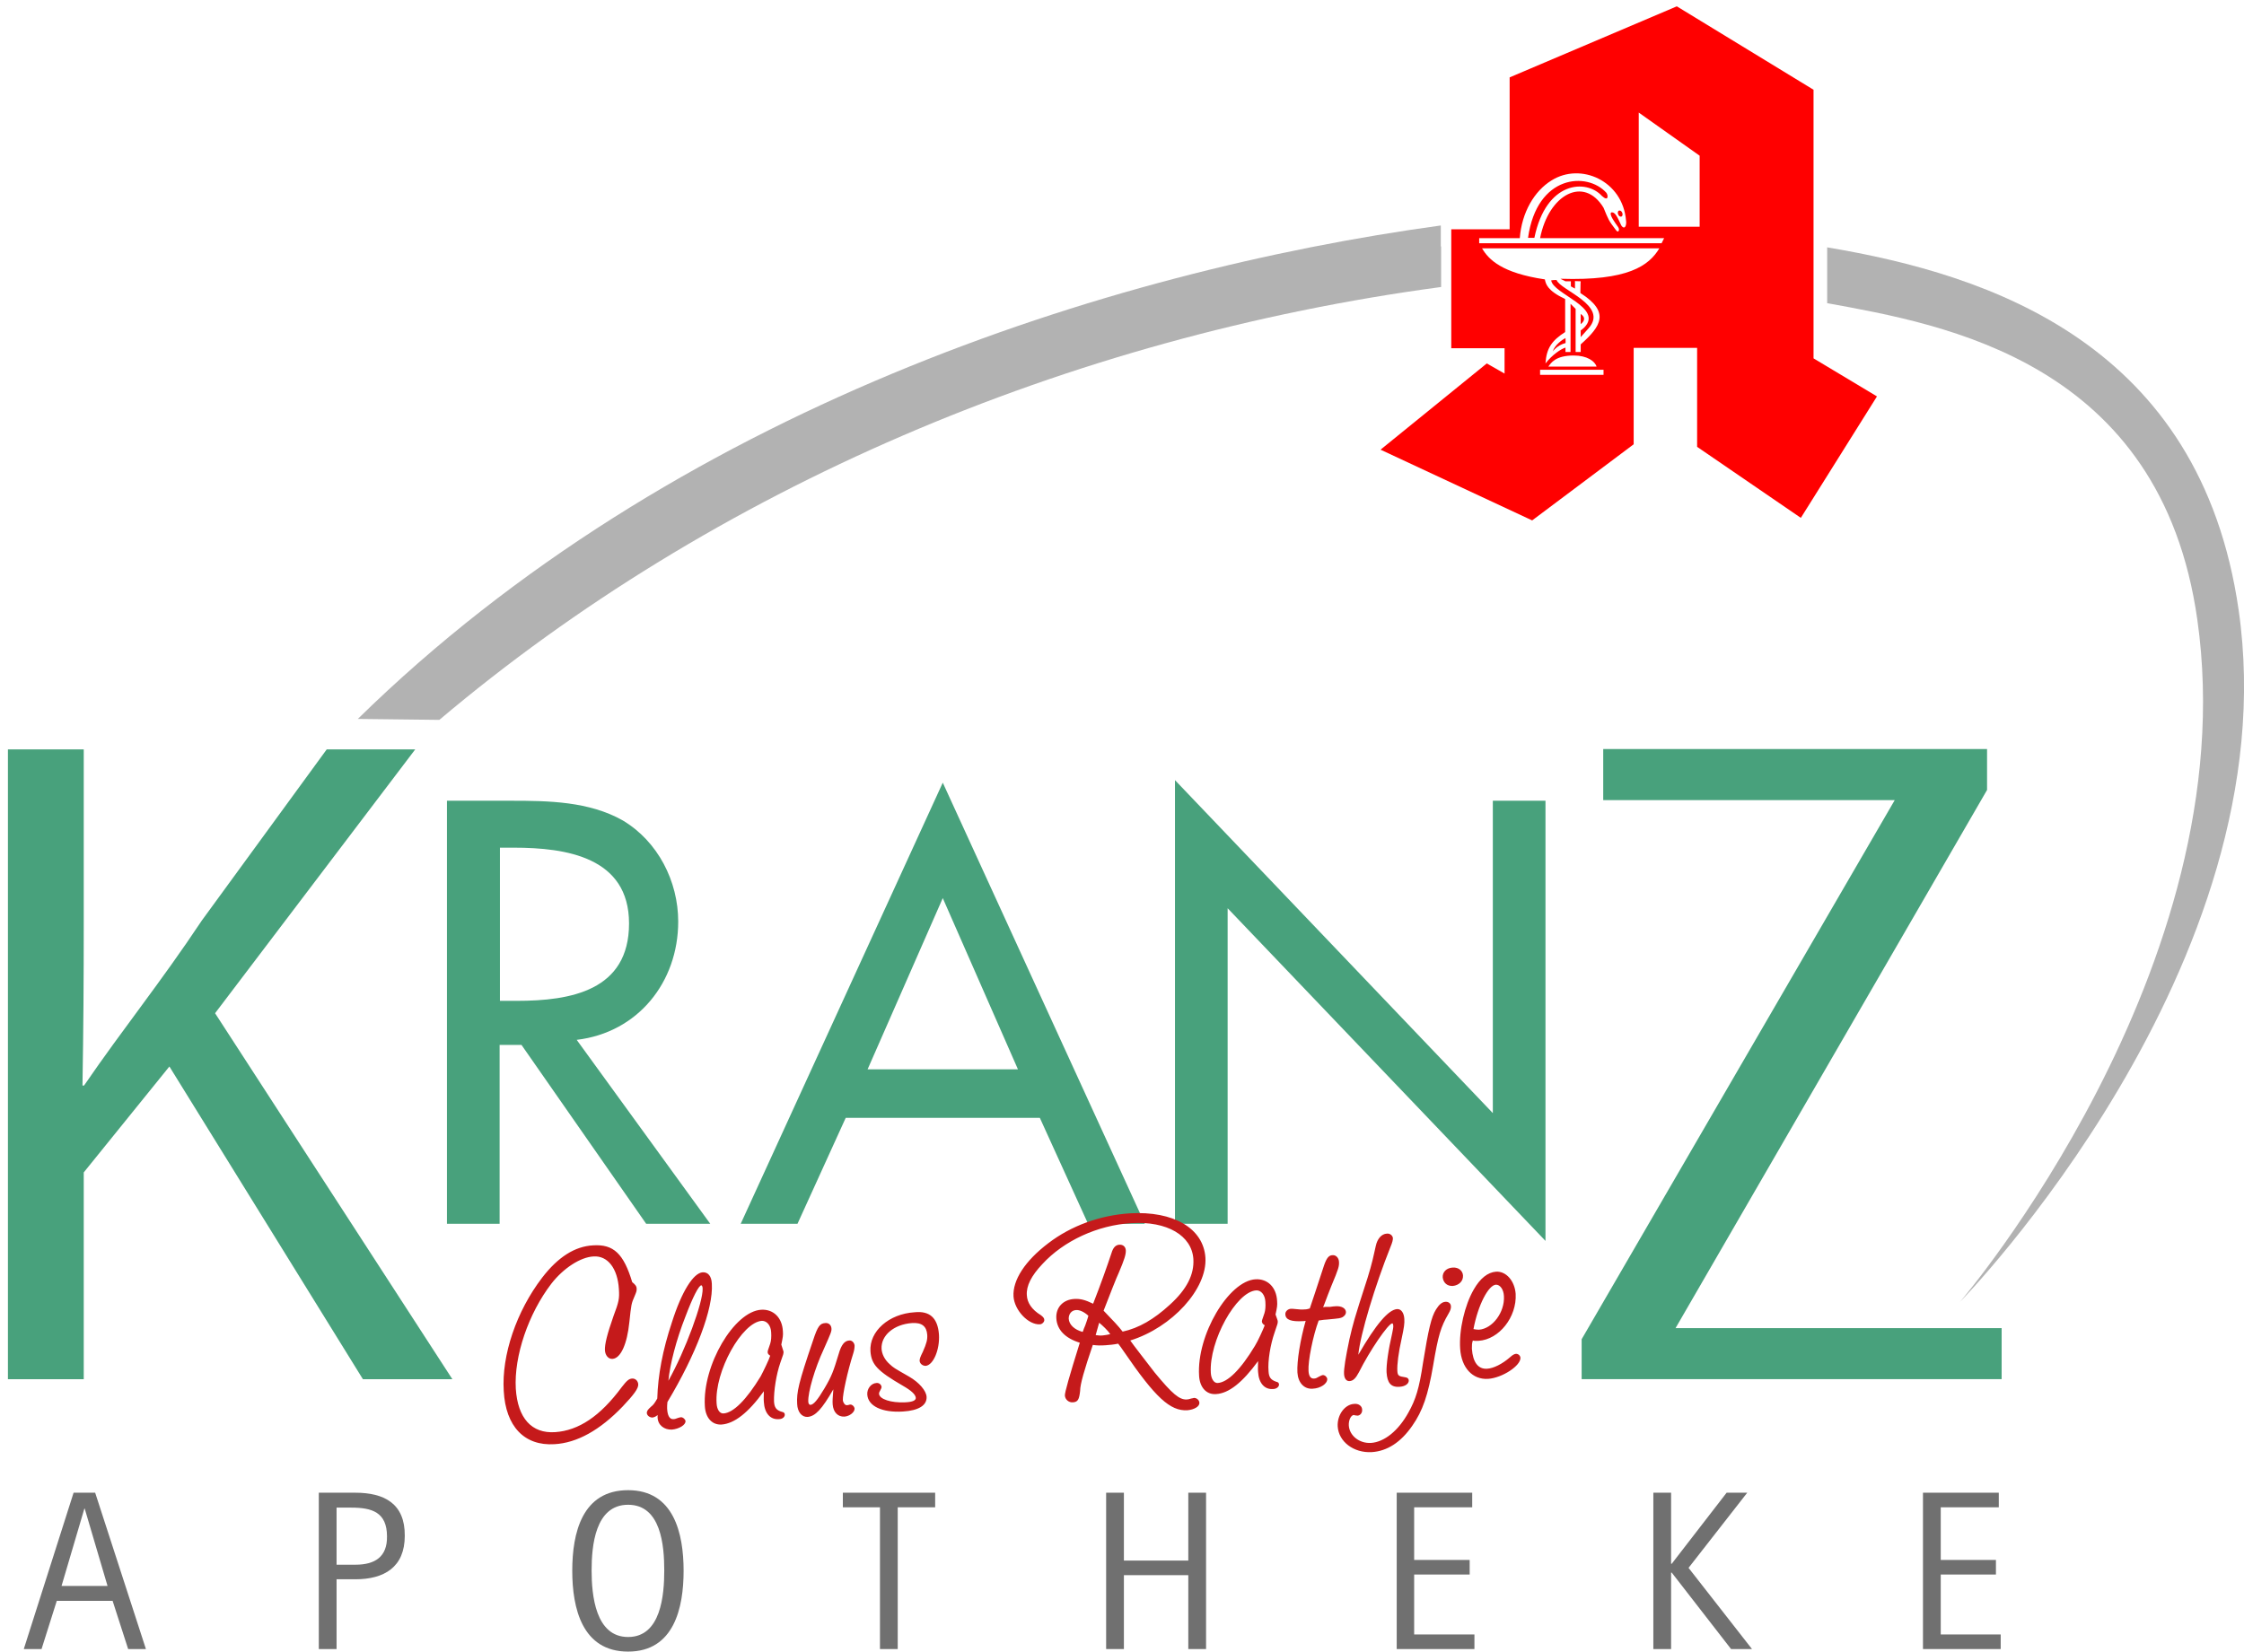 <?xml version="1.0" encoding="utf-8"?>
<!-- Generator: Adobe Illustrator 27.3.1, SVG Export Plug-In . SVG Version: 6.00 Build 0)  -->
<svg version="1.1" id="Ebene_1" xmlns="http://www.w3.org/2000/svg" xmlns:xlink="http://www.w3.org/1999/xlink" x="0px" y="0px"
	 viewBox="0 0 707.4 520.8" enable-background="new 0 0 707.4 520.8" xml:space="preserve">
<g>
	<path fill="#B2B2B2" d="M454.2,77.7v-6.6C349.1,85.5,212,129.4,112.8,226.7l25.7,0.3c86.3-72.9,198.1-120.7,315.8-136.5V77.7z"/>
	<path fill="#707070" d="M112,470.7h-11.5V520h5.6v-22h5.9c9.1,0,15.6-3.8,15.6-13.7C127.7,474.1,121.1,470.7,112,470.7z
		 M112.1,493.4h-6v-18h4.6c6.5,0,11.3,1.4,11.3,9.1C122.1,490.9,118.2,493.4,112.1,493.4z"/>
	<path fill="#707070" d="M23.2,470.7L7.5,520h5.6l4.8-15.2h17.6l4.9,15.2H46L30,470.7H23.2z M19.4,500.1l7.2-24.4h0.1l7.2,24.4H19.4
		z"/>
	<polygon fill="#707070" points="550.8,470.7 544.3,470.7 527,493.1 526.8,493.1 526.8,470.7 521.2,470.7 521.2,520 526.8,520 
		526.8,495.9 527,495.9 545.7,520 552.3,520 532.3,494.4 	"/>
	<path fill="#707070" d="M198,469.9c-14.5,0-17.6,13.5-17.6,25.4c0,11.8,3.1,25.5,17.6,25.5c14.5,0,17.5-13.8,17.5-25.5
		C215.5,483.5,212.4,469.9,198,469.9z M198,516.2c-10.3,0-11.5-13.2-11.5-21c0-7.7,1.1-20.7,11.5-20.7c10.4,0,11.4,12.9,11.4,20.7
		C209.4,502.9,208.4,516.2,198,516.2z"/>
	<polygon fill="#707070" points="445.8,496.5 463.3,496.5 463.3,491.9 445.8,491.9 445.8,475.3 464.1,475.3 464.1,470.7 
		440.3,470.7 440.3,520 464.8,520 464.8,515.4 445.8,515.4 	"/>
	<polygon fill="#707070" points="611.8,496.5 629.2,496.5 629.2,491.9 611.8,491.9 611.8,475.3 630.1,475.3 630.1,470.7 
		606.2,470.7 606.2,520 630.7,520 630.7,515.4 611.8,515.4 	"/>
	<path fill="#B2B2B2" d="M692.7,195.5c15.5,109.5-74.8,215-74.8,215s104-106.2,87.8-218.2C693.6,108.5,627.4,86.6,576,78v17.6
		C612.7,102.3,681.2,113.9,692.7,195.5z"/>
	<polygon fill="#707070" points="265.7,475.3 277.4,475.3 277.4,520 283,520 283,475.3 294.8,475.3 294.8,470.7 265.7,470.7 	"/>
	<polygon fill="#707070" points="374.6,492.1 354.3,492.1 354.3,470.7 348.7,470.7 348.7,520 354.3,520 354.3,496.7 374.6,496.7 
		374.6,520 380.2,520 380.2,470.7 374.6,470.7 	"/>
</g>
<path fill-rule="evenodd" clip-rule="evenodd" fill="#48A17C" d="M498.6,434.9H631v-16.1H528.2l98.2-169.7v-12.9H505.4v16.1h91.9
	l-98.7,170V434.9z M370.4,385.9H387v-99.5l100.2,104.9V252.5h-16.6V351l-100.2-105V385.9z M26,342.3c0.3-17.9,0.4-32.6,0.4-52.2
	v-53.8H2.5v198.6h23.9v-65.2l27-33.4l61,98.6h28.2L67.8,319.5l63.1-83.2H103l-39.4,54c-13.1,19.7-24.7,33.9-37.1,52H26z
	 M327.8,352.5l15.2,33.4h17.9l-63.7-139.1l-63.7,139.1h17.9l15.2-33.4H327.8z M320.9,337.2h-47.4l23.7-54L320.9,337.2z M181.8,327.9
	c19.3-2.3,32-18.2,32-37.3c0-12.7-6.4-25.3-17.5-31.9c-10.6-6-23.4-6.2-35.2-6.2h-20.2v133.4h16.6v-56.4h6.9l39.3,56.4h20.2
	L181.8,327.9z M157.6,267.3h4.4c16.5,0,36.3,3,36.3,23.9c0,21.2-18.4,24.4-35.4,24.4h-5.3V267.3z"/>
<path fill-rule="evenodd" clip-rule="evenodd" fill="#FF0000" d="M510.4,66.4c-0.4,0.1-0.5,0.7-0.3,1.2c0.2,0.5,0.6,0.8,1,0.7
	s0.5-0.7,0.3-1.2C511.2,66.6,510.8,66.3,510.4,66.4z M485.5,116.6h20v1.6h-0.8h-19.2V116.6z M503.3,115.6h-15.2
	c0.8-1.1,2.2-3.5,8-3.5C500.3,112.1,502.8,113.9,503.3,115.6z M493.5,108.2c-2.7,0.6-4.2,2.9-4,2.6c0.6-2,3-3.7,4-4.2
	C493.5,106.6,493.6,108.2,493.5,108.2z M498.3,99c2.4,1.6,0,3.2,0,3.2V99z M500.8,103.5l-2.5,2.8l0-2.1c0,0,0.6-0.4,1.1-0.9
	c6.2-6.3-9.9-10.6-10.4-14.9c0.6-0.1,1-0.1,1.7-0.1C491.8,91.5,507.2,96.3,500.8,103.5z M467.2,78.3h55.9
	c-3.3,5.5-9.9,10.3-31.2,9.6l1.6,0.8h1.7v1.6l1.3,0.7v-2.4c0,0,0.2,0.1,1.8,0.1c0,0-0.1,0.5-0.1,3.7c9.4,6,6.6,10.4,0.1,16.2v2.4
	h-1.6V97.4l-1.6-1.6V111h-1.6c0,0,0-0.7,0-1.4c-1.5,0.5-4.1,2.2-6.3,5c0.3-4.8,2-7.2,6.2-9.9V94.3c-5.7-2.7-6.1-4.8-6.4-6.2
	C473.5,86.1,469.3,81.9,467.2,78.3z M506.4,60.8c0.6,0.8,0.7,2.9-1.4,1c-4.9-5.4-17.6-4.8-21.3,13.2l-2,0
	C484.5,55,500.4,54.1,506.4,60.8z M512.6,70.7c-0.2,1.3-0.9,1.3-1.5,0.4c-1.2-2.5-1.9-4.4-3.2-4.1c-0.7,0.7,1.3,3.3,2.2,4.6
	c0.6,0.8,0.1,2.2-0.8,0.8c-2.2-2.9-2.2-3-3.8-6.9c-6.2-10.2-17.3-4.2-20,9.6h39.1l-0.8,1.6h-57.5v-1.6h12.8
	c0.6-8.1,4.6-14.9,10-18.2c9.2-5.8,22.5,0.1,23.5,12.7C512.7,70.1,512.6,70.5,512.6,70.7z M516.6,35.5l19.2,13.6v22.4h-19.2V35.5z
	 M483,164.1l32-24v-30.4h20v31.2l32.7,22.4l24-38.3l-20-12V28.3L528.6,2l-52.7,22.4v47.9h-18.4v37.5h16.8v8l-5.6-3.2l-33.5,27.2
	L483,164.1z"/>
<path fill-rule="evenodd" clip-rule="evenodd" fill="#C51A1B" d="M466.2,419.3c4.3-0.3,8.2-5.5,7.9-10.6c-0.1-2.1-1.2-3.6-2.5-3.6
	c-2.4,0.1-5.7,6.5-7.1,14C465.1,419.2,465.5,419.3,466.2,419.3z M464,425.3c0.3,4.3,2,6.5,4.8,6.3c2-0.1,4.8-1.5,7.2-3.6
	c0.9-0.8,1.3-1,1.9-1.1c0.7,0,1.3,0.5,1.4,1.2c0.2,2.5-5.7,6.4-10.2,6.7c-4.9,0.3-8.4-3.5-8.8-9.5c-0.4-5.8,1.4-13.7,4.3-18.7
	c2-3.5,4.4-5.4,7-5.6c3.2-0.2,5.9,2.9,6.2,7c0.4,7.3-5.2,14.4-11.7,14.8c-0.6,0-1.2,0.1-1.8-0.1C464,423.6,464,424.1,464,425.3z
	 M461.2,402.2c0.1,1.8-1.3,3.1-3.2,3.3c-1.8,0.1-3-1-3.2-2.7c-0.1-1.7,1.2-3,3.2-3.1C459.8,399.6,461.1,400.7,461.2,402.2z
	 M429.4,444.5c0.1,0.9-0.5,1.8-1.4,1.9c-0.2,0-0.2,0-0.9-0.1c-0.1-0.1-0.2-0.1-0.3-0.1c-0.9,0-1.7,1.6-1.6,3.3
	c0.2,3.2,3.3,5.7,7,5.5c4.2-0.3,8.6-3.8,11.8-9.6c2.3-4.1,3.4-7.6,4.6-15.7c1.7-10.5,2.6-14.4,4.1-16.8c1-1.6,1.9-2.3,2.9-2.4
	c1-0.1,1.8,0.5,1.8,1.5c0,0.6-0.1,1.1-0.8,2.3c-2.4,4.1-3.2,6.7-4.8,16.2c-1.6,9.4-3.3,14.4-6.6,19.1c-3.6,5.2-7.9,8-12.8,8.3
	c-5.7,0.3-10.4-3.3-10.7-8.1c-0.2-3.6,2.2-6.9,5.1-7.1C428.3,442.5,429.4,443.4,429.4,444.5z M440.4,412.8c1.3-0.1,2.2,1.2,2.3,3.1
	c0.1,1.4-0.1,2.7-0.8,6c-1.1,4.9-1.5,8.4-1.4,10.4c0.1,1.5,0.4,1.7,2.5,2c0.7,0.1,1,0.4,1.1,0.9c0.1,1.1-1.1,2-2.9,2.1
	c-2.7,0.2-3.9-1.2-4.1-4.6c-0.1-2.3,0.5-6.8,1.8-12.4c0.2-1,0.4-1.9,0.3-2.4c0-0.4-0.2-0.6-0.3-0.6c-1.3,0.1-7.1,8.6-10.5,15.4
	c-1,1.9-1.8,2.7-2.9,2.8c-1,0.1-1.7-0.7-1.8-2.2c-0.1-1.7,0.5-5.3,1.7-11c1.2-5.1,1.3-5.7,5.7-19.3c0.7-2.2,1.2-4.1,1.6-5.7
	c0.3-1.4,0.7-2.9,1-4.4c0.5-2.3,1.8-3.8,3.5-3.9c1-0.1,1.8,0.6,1.9,1.4c0,0.6-0.1,1.2-0.8,2.9c-4.8,12-9.5,27.5-10.1,33.9
	C433.8,417.5,437.7,413,440.4,412.8z M419.3,412.1c0.7-0.1,1.3-0.2,1.8-0.2c1.8-0.1,3.1,0.6,3.2,1.8c0,0.7-0.3,1.1-1,1.6
	c-0.8,0.4-0.8,0.4-5,0.8c-0.6,0-1.2,0.1-2.6,0.3c-1.8,4.8-3.4,12.8-3.2,15.9c0.1,1.7,0.7,2.5,1.8,2.4c0.5,0,1-0.3,1.5-0.6
	c0.8-0.4,0.8-0.4,1.2-0.5c0.7,0,1.3,0.6,1.4,1.2c0.1,1.5-2.1,3-4.6,3.1c-2.7,0.2-4.6-1.9-4.8-5.1c-0.2-3.6,0.9-10.3,2.6-16.3
	c-0.4,0.1-0.7,0.1-0.9,0.1c-3.6,0.2-5.4-0.4-5.5-2.1c-0.1-0.9,0.7-1.7,1.7-1.8c0.3,0,0.9,0,1.6,0.1c1,0.1,1.9,0.2,2.8,0.1
	c0.6,0,0.9-0.1,1.6-0.3c0.7-2,2.2-6.6,4.5-13.6c0.8-2.3,1.5-3.2,2.7-3.2c1-0.1,1.9,0.8,2,2c0.1,1.5-0.1,2.2-2.4,7.7
	c-0.5,1.3-0.5,1.3-1.1,2.8c-1.2,3.2-1.2,3.2-1.5,3.9l0.8-0.1L419.3,412.1z M397.8,416.8c0-0.4,0-0.4,0.8-2.7
	c0.3-0.9,0.4-2.2,0.3-3.6c-0.1-2.1-1.3-3.7-2.9-3.6c-6.3,0.4-14.9,16-14.3,26c0.1,1.9,1,3.3,2.2,3.2c3.1-0.2,7.2-4.2,11.7-11.7
	c0.9-1.4,2.7-5.4,3.1-6.5C398.1,417.6,397.9,417.2,397.8,416.8z M383.3,439.6c-3,0.2-5.1-2.1-5.3-5.8c-0.8-12.8,9.3-29.9,17.8-30.4
	c3.8-0.2,6.6,2.5,6.8,6.9c0.1,1.3,0,1.9-0.5,4.2c0.5,1.5,0.7,1.8,0.7,2.2c0,0.6,0,0.6-1,3.5c-1.3,3.7-2.2,9-1.9,12.2
	c0.1,1.9,0.7,2.7,2.4,3.3c0.6,0.1,0.9,0.4,0.9,0.9c0,0.7-0.8,1.4-1.9,1.4c-2.7,0.2-4.5-1.9-4.7-5.4c-0.1-1,0-1.8,0-3.4
	C391.7,435.9,387.4,439.4,383.3,439.6z M345.4,421c0.7,0.1,1.5,0.2,2.3,0.1c0.8-0.1,1.5-0.2,2.3-0.4c-0.7-1.1-2.5-2.8-3.5-3.6
	C346.1,418.5,345.7,420,345.4,421z M343.1,414.9c-1.3-1.2-2.8-1.9-3.9-1.8c-1.4,0.1-2.3,1.2-2.3,2.7c0.1,1.9,1.8,3.5,4.4,4.2
	l0.2-0.5c0.2-0.7,0.6-1.4,0.8-2.1c0.2-0.6,0.4-1.1,0.6-1.8L343.1,414.9z M353.9,419.9c5.1-1.1,9.9-3.9,14.9-8.5
	c5.3-4.8,7.7-9.5,7.4-14.4c-0.5-7.4-8.3-12-19.5-11.3c-10.7,0.6-21.4,5.6-28.1,12.9c-3.5,3.7-5.1,6.9-4.9,9.8
	c0.1,2.4,1.6,4.6,4.4,6.3c0.8,0.6,1.1,1,1.1,1.5c0.1,0.6-0.7,1.4-1.4,1.4c-3.6,0.2-8-4.4-8.3-8.8c-0.3-5.1,3.6-11.2,11-16.8
	c7.2-5.5,16.3-8.8,25.7-9.4c13.7-0.8,23.2,4.7,23.8,14c0.6,9.8-10.5,22-23.7,26.1c0.8,1.2,5.4,7.1,7.7,10.1
	c5.6,6.8,7.8,8.6,10.1,8.5c0.4,0,0.8-0.1,1.4-0.3c0.4-0.1,0.7-0.1,0.9-0.2c0.8,0,1.6,0.6,1.7,1.5c0.1,1.2-1.6,2.2-3.8,2.4
	c-5.4,0.3-10.1-4-20-18.5c-0.8-1.2-1.2-1.7-1.8-2.5c-1.5,0.3-2.6,0.4-4,0.5c-1.5,0.1-2.6,0.1-4-0.1c-2.7,7.9-4,12.4-4,14.5
	c-0.3,2.7-0.7,3.5-2.3,3.6c-1.3,0.1-2.4-0.9-2.5-2.1c-0.1-0.9,1.4-6.1,4.7-16.7c-4.6-1.4-7.2-4.1-7.4-7.7c-0.2-3.4,2.1-5.9,5.7-6.1
	c1.9-0.1,3.4,0.3,5.9,1.5c2.5-6.4,4.4-11.8,5.8-16c0.5-1.7,1.3-2.5,2.4-2.6c1.2-0.1,2,0.6,2.1,1.7c0.1,1.3-0.5,3.1-2.2,7.1
	c-0.6,1.2-3.1,7.6-4.8,12C350.8,416.3,352.6,418.2,353.9,419.9z M296,420.8c0.3,4.8-1.8,9.7-4.2,9.9c-0.9,0-1.8-0.6-1.9-1.6
	c0-0.6,0.2-1.2,1-2.8c1.2-2.7,1.5-3.9,1.4-5.4c-0.2-2.7-1.7-3.9-4.8-3.7c-5.7,0.4-9.8,3.9-9.6,8.1c0.1,1.7,1,3.5,2.6,4.9
	c1.2,1.1,1.2,1.1,6.1,3.9c3.1,1.8,5.4,4.4,5.5,6.4c0.1,2.6-2.4,4.3-7.5,4.6c-6.5,0.4-11-1.7-11.2-5.4c-0.1-1.8,1.2-3.5,2.9-3.6
	c0.8-0.1,1.5,0.5,1.6,1.2c0,0.3-0.1,0.6-0.4,1.1c-0.3,0.5-0.4,0.8-0.4,1.1c0.1,1.7,3.8,2.9,8.2,2.7c2.4-0.1,3.4-0.6,3.4-1.4
	c-0.1-1.1-1.4-2.3-4.2-3.9c-7.9-4.6-9.8-6.6-10.1-10.8c-0.4-6.3,5.8-11.8,13.9-12.3C293.1,413.3,295.6,415.6,296,420.8z
	 M254.6,446.8c-1.8,0.1-3.2-1.5-3.3-4.1c-0.2-3.7,0.4-6.5,5-20c1.5-4.6,2.2-5.4,3.9-5.5c1-0.1,1.8,0.6,1.9,1.6
	c0.1,1-0.1,1.4-2.4,6.6c-2.9,6.2-5,13.6-4.9,16.5c0,0.7,0.3,1.1,0.7,1.1c1-0.1,2.2-1.5,4.4-5.2c2.3-3.9,2.8-5.3,4.5-10.9
	c0.8-2.8,1.8-4.1,3.3-4.2c0.8-0.1,1.6,0.6,1.7,1.6c0,0.6-0.1,1.5-0.4,2.4c-1.9,6-3.4,13.1-3.3,14.8c0.1,0.9,0.7,1.6,1.2,1.6
	c0.1,0,0.4,0,0.7-0.1c0.2-0.1,0.4-0.1,0.5-0.1c0.6,0,1.2,0.6,1.3,1.2c0.1,1.2-1.6,2.5-3.2,2.6c-2.1,0.1-3.5-1.4-3.7-3.8
	c-0.1-1.1,0-2,0.2-4.8C259.1,444.4,257,446.6,254.6,446.8z M242,426.4c0-0.4,0-0.4,0.8-2.7c0.3-0.9,0.4-2.2,0.3-3.6
	c-0.1-2.1-1.3-3.6-2.9-3.6c-6.3,0.4-15,16-14.3,26c0.1,2,1,3.3,2.2,3.2c3.1-0.2,7.2-4.3,11.7-11.7c0.8-1.5,2.7-5.4,3-6.5
	C242.2,427.1,242,426.8,242,426.4z M227.5,449.2c-3,0.2-5.1-2.1-5.3-5.8c-0.8-12.8,9.2-29.9,17.8-30.4c3.8-0.2,6.6,2.5,6.8,6.8
	c0.1,1.3,0,1.8-0.5,4.2c0.5,1.5,0.6,1.8,0.7,2.2c0,0.7,0,0.7-1,3.5c-1.3,3.7-2.1,9-2,12.2c0.1,1.9,0.7,2.8,2.5,3.3
	c0.6,0.1,0.9,0.4,0.9,0.9c0,0.7-0.7,1.4-1.9,1.4c-2.7,0.2-4.5-1.9-4.7-5.4c-0.1-1,0-1.8,0-3.4C235.9,445.5,231.5,448.9,227.5,449.2z
	 M221.5,406.3c0-0.7-0.3-1-0.4-1c-0.8,0-2.7,3.7-5,9.8c-3,7.6-4.9,15.2-5.4,20.3C216,426,221.7,410.5,221.5,406.3z M211.8,417
	c3.1-9.8,6.8-15.6,9.7-15.8c1.7-0.1,2.8,1.2,2.9,3.6c0.5,7.9-5,22.3-14,37.3c-0.1,0.9-0.1,1.3-0.1,2c0.1,2.3,0.8,3.5,2,3.4
	c0.4,0,0.7-0.1,1.5-0.4c0.4-0.1,0.6-0.2,0.9-0.2c0.6,0,1.3,0.6,1.4,1.2c0.1,1.2-2,2.5-4.3,2.7c-2.4,0.1-4.4-1.4-4.5-3.8
	c0-0.2,0-0.4,0-0.8c-0.5,0.5-1.1,0.7-1.6,0.8c-0.9,0-1.7-0.6-1.8-1.4c0-0.6,0.2-1,1.3-2c0.8-0.6,1.2-1.2,2-2.6
	C207.4,433.7,208.9,425.7,211.8,417z M200.7,406.4c0,0.6,0,0.8-0.6,2.2c-1.1,2.5-1.1,2.7-1.7,8.3c-0.7,6.9-2.7,11.4-5.3,11.6
	c-1.3,0.1-2.3-1.1-2.4-2.7c-0.1-1.9,0.7-5.1,2.7-10.8c1.7-4.5,1.9-5.5,1.7-8.5c-0.4-6.5-3.5-10.6-8-10.3c-4.1,0.2-9.5,3.7-13.3,8.6
	c-7.2,9.4-11.8,22.8-11.2,33.1c0.6,9.3,5,14.2,12.4,13.7c7.4-0.5,14.2-5,21-14.2c1.5-1.9,2.2-2.7,3.4-2.7c0.9,0,1.7,0.7,1.8,1.8
	c0.1,1.3-1.4,3.3-4.9,7c-7.2,7.5-14.4,11.5-21.5,11.9c-9.5,0.6-15.4-5.6-16-16.8c-0.7-11.3,4-25.1,12.1-35.7
	c5-6.5,10.3-9.9,16.1-10.2c6.4-0.4,9.6,2.6,12.3,11.6C200.3,405.1,200.7,405.6,200.7,406.4z"/>
</svg>
